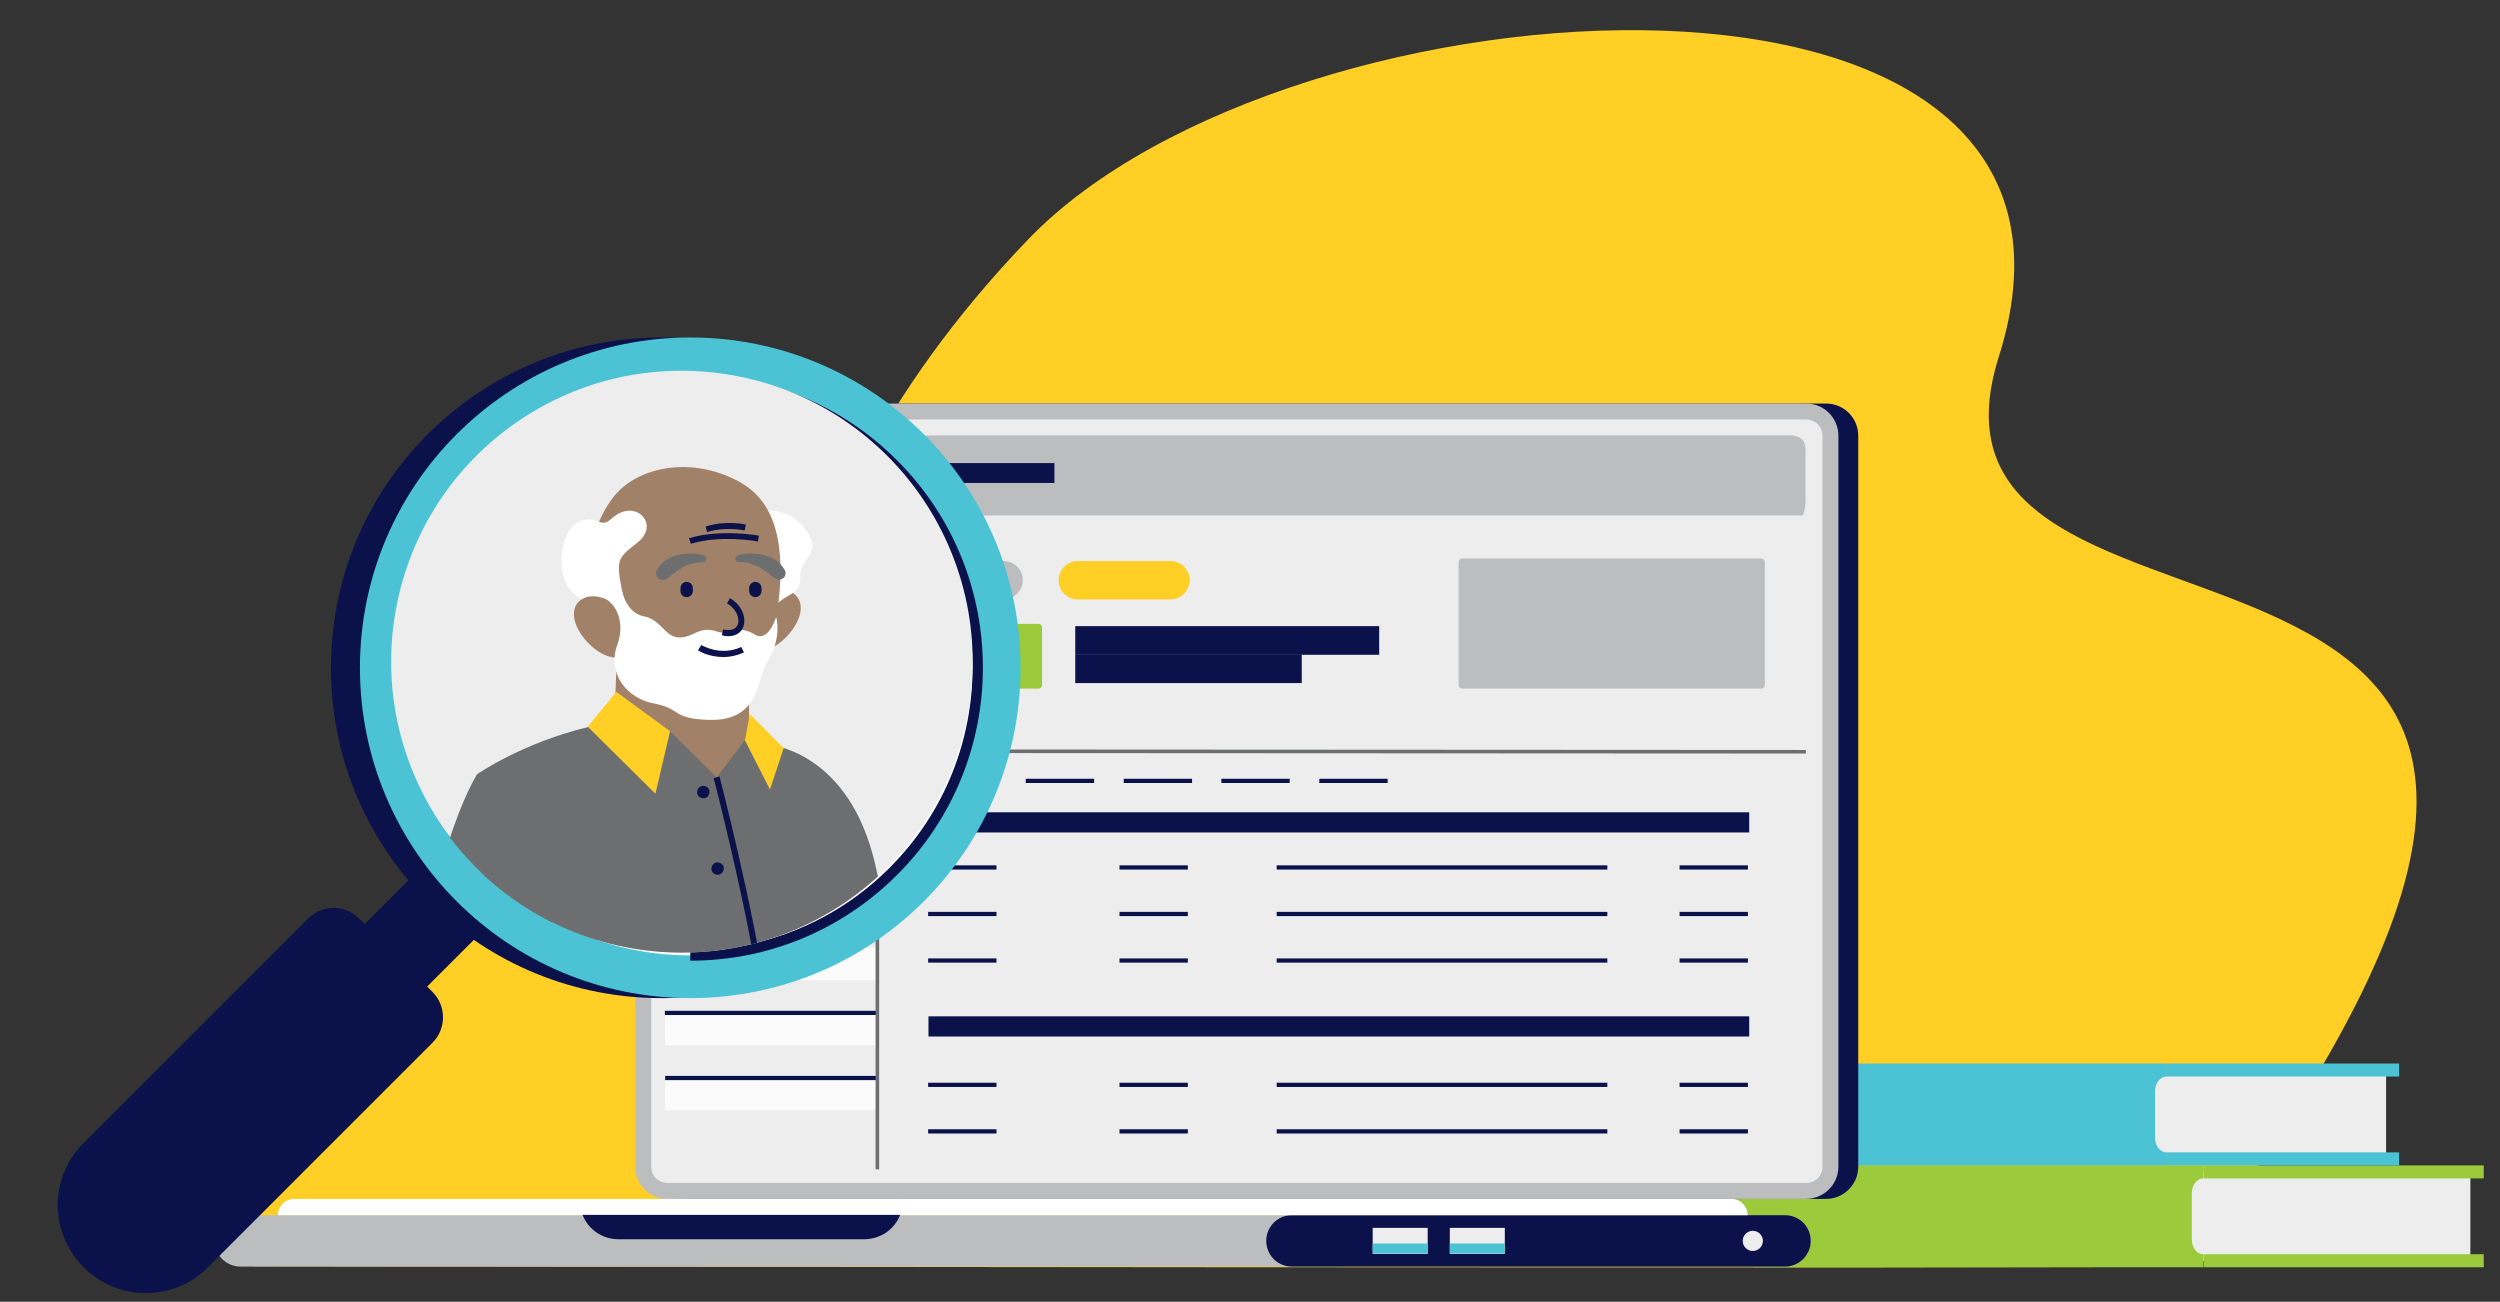 <?xml version="1.0" encoding="utf-8"?>
<!-- Generator: Adobe Illustrator 25.0.0, SVG Export Plug-In . SVG Version: 6.00 Build 0)  -->
<svg version="1.1" id="Layer_1" xmlns="http://www.w3.org/2000/svg" xmlns:xlink="http://www.w3.org/1999/xlink" x="0px" y="0px"
	 viewBox="0 0 768.2 400" style="enable-background:new 0 0 768.2 400;" xml:space="preserve">
<rect x="0" y="0" width="768.2" height="400" fill="#333333" stroke="none"/>
<style type="text/css">
	.st0{fill:#FFCF25;}
	.st1{fill:#EDEDED;}
	.st2{fill:#9BCA3B;}
	.st3{fill:#4BC3D4;}
	.st4{fill:#0B124B;}
	.st5{fill:#BBBDBF;}
	.st6{fill:#FFFFFF;}
	.st7{fill:none;}
	.st8{fill:none;stroke:#6D6E70;stroke-width:1.096;stroke-miterlimit:10;}
	.st9{opacity:0.8;fill:#FFFFFF;}
	.st10{clip-path:url(#SVGID_2_);fill:#EDEDED;}
	.st11{clip-path:url(#SVGID_2_);fill:#A18168;}
	.st12{clip-path:url(#SVGID_2_);fill:#FFFFFF;}
	.st13{clip-path:url(#SVGID_2_);fill:#0B124B;}
	.st14{clip-path:url(#SVGID_2_);fill:#6D6E70;}
	.st15{clip-path:url(#SVGID_2_);fill:#FFCF25;}
	.st16{fill:none;stroke:#0B124B;stroke-width:1.096;stroke-miterlimit:10;}
	.st17{clip-path:url(#SVGID_4_);fill:#EDEDED;}
	.st18{clip-path:url(#SVGID_4_);fill:#A18168;}
	.st19{clip-path:url(#SVGID_4_);fill:#FFFFFF;}
	.st20{clip-path:url(#SVGID_4_);fill:#0B124B;}
	.st21{clip-path:url(#SVGID_4_);fill:#6D6E70;}
	.st22{clip-path:url(#SVGID_4_);fill:#FFCF25;}
</style>
<path class="st0" d="M77.9,389.1c0,0-26.8-90.3,104.5-125.4c71.8-19.2,39.9-92.7,133.5-190.1c80.4-83.7,341.2-99.4,298.3,36
	c-36,113.7,258.5,13.7,57.6,279.5C671.6,389.9,77.9,389.1,77.9,389.1z"/>
<g>
	<path class="st1" d="M621.6,366.6v14.3c0,3.6-2.3,6.5-5.1,6.5h142.6v-27.3l0,0H616.6C619.4,360.1,621.6,363,621.6,366.6z"/>
	<g>
		<path class="st2" d="M672,380.9v-14.3c0-3.6,2.3-6.5,5.1-6.5H539.5c-2.8,0-5.1,2.9-5.1,6.5v14.3c0,3.6,2.3,6.5,5.1,6.5h137.5
			C674.3,387.4,672,384.5,672,380.9z"/>
		<path class="st2" d="M677.1,389.4H539.5c-3.6,0-6.6-3.8-6.6-8.5v-14.3c0-4.7,3-8.5,6.6-8.5h137.5v4c-1.9,0-3.5,2-3.5,4.5v14.3
			c0,2.5,1.6,4.5,3.5,4.5V389.4z M539.5,362.1c-1.9,0-3.5,2-3.5,4.5v14.3c0,2.5,1.6,4.5,3.5,4.5h131.9c-0.6-1.3-1-2.8-1-4.5v-14.3
			c0-1.6,0.4-3.2,1-4.5H539.5z"/>
	</g>
	<g>
		<rect x="677.1" y="358.1" class="st2" width="86.1" height="4"/>
	</g>
	<g>
		<rect x="677.1" y="385.4" class="st2" width="86.1" height="4"/>
	</g>
</g>
<g>
	<path class="st1" d="M610.2,335.3v14.3c0,3.6-2.3,6.5-5.1,6.5h128.1v-27.3l0,0h-128C607.9,328.8,610.2,331.7,610.2,335.3z"/>
	<g>
		<path class="st3" d="M660.6,349.6v-14.3c0-3.6,2.3-6.5,5.1-6.5H554.1c-2.8,0-5.1,2.9-5.1,6.5v14.3c0,3.6,2.3,6.5,5.1,6.5h111.6
			C662.8,356.1,660.6,353.2,660.6,349.6z"/>
		<path class="st3" d="M665.6,358.1H554.1c-3.6,0-6.6-3.8-6.6-8.5v-14.3c0-4.7,3-8.5,6.6-8.5h111.6v4c-1.9,0-3.5,2-3.5,4.5v14.3
			c0,2.5,1.6,4.5,3.5,4.5V358.1z M554.1,330.8c-1.9,0-3.5,2-3.5,4.5v14.3c0,2.5,1.6,4.5,3.5,4.5h106c-0.6-1.3-1-2.8-1-4.5v-14.3
			c0-1.6,0.4-3.2,1-4.5H554.1z"/>
	</g>
	<g>
		<rect x="665.6" y="326.8" class="st3" width="71.6" height="4"/>
	</g>
	<g>
		<rect x="665.6" y="354.1" class="st3" width="71.6" height="4"/>
	</g>
</g>
<path class="st4" d="M561.1,368.4H211.2c-5.5,0-9.9-4.4-9.9-9.9V133.9c0-5.5,4.4-9.9,9.9-9.9h349.9c5.5,0,9.9,4.4,9.9,9.9v224.6
	C571,364,566.5,368.4,561.1,368.4z"/>
<path class="st5" d="M554.9,368.4H205.1c-5.5,0-9.9-4.4-9.9-9.9V133.9c0-5.5,4.4-9.9,9.9-9.9h349.9c5.5,0,9.9,4.4,9.9,9.9v224.6
	C564.9,364,560.4,368.4,554.9,368.4z"/>
<path class="st1" d="M200.1,358.5V133.9c0-2.8,2.2-5,5-5h349.9c2.8,0,5,2.2,5,5v224.6c0,2.8-2.2,5-5,5H205.1
	C202.3,363.5,200.1,361.3,200.1,358.5z"/>
<path class="st5" d="M548.5,389.2H73.9c-4.4,0-7.9-3.5-7.9-7.9l0,0c0-4.4,3.5-7.9,7.9-7.9h474.6c4.4,0,7.9,3.5,7.9,7.9l0,0
	C556.4,385.6,552.9,389.2,548.5,389.2z"/>
<path class="st4" d="M548.5,389.2H397c-4.4,0-7.9-3.5-7.9-7.9l0,0c0-4.4,3.5-7.9,7.9-7.9h151.5c4.4,0,7.9,3.5,7.9,7.9l0,0
	C556.4,385.6,552.9,389.2,548.5,389.2z"/>
<path class="st6" d="M537,373.4H85.4l0,0c0-2.7,2.2-5,5-5H532C534.8,368.4,537,370.6,537,373.4L537,373.4z"/>
<path class="st4" d="M265.5,380.8h-75.4c-4.9,0-9.3-2.9-11.1-7.5l0,0h97.6l0,0C274.8,377.9,270.4,380.8,265.5,380.8z"/>
<g>
	<rect x="445.5" y="377.3" class="st1" width="16.9" height="8"/>
	<rect x="445.5" y="382.1" class="st3" width="16.9" height="3.1"/>
</g>
<g>
	<rect x="421.8" y="377.3" class="st1" width="16.9" height="8"/>
	<rect x="421.8" y="382.1" class="st3" width="16.9" height="3.1"/>
</g>
<circle class="st1" cx="538.6" cy="381.3" r="3.1"/>
<path class="st1" d="M551,359.7H208.1c-1.9,0-3.5-1.6-3.5-3.5V137.1c0-1.9,1.6-3.5,3.5-3.5H551c1.9,0,3.5,1.6,3.5,3.5v219.1
	C554.4,358.1,552.9,359.7,551,359.7z"/>
<path class="st7" d="M551,359.7H208.1c-1.9,0-3.5-1.6-3.5-3.5V137.1c0-1.9,1.6-3.5,3.5-3.5H551c1.9,0,3.5,1.6,3.5,3.5v219.1
	C554.4,358.1,552.9,359.7,551,359.7z"/>
<g>
	<path class="st5" d="M554,158.4C554,158.4,554,158.4,554,158.4l-349.2,0c0,0,0,0,0,0c0,0-0.1-2-0.1-4.5v-15.6
		c0-2.5-0.2-4.5,3.5-4.5h341.8c3.8,0,4.8,2,4.8,4.5v15.6C554.8,156.4,554,158.4,554,158.4z"/>
</g>
<rect x="216" y="142.3" class="st4" width="108" height="6.1"/>
<rect x="285.2" y="265.9" class="st4" width="21" height="1.3"/>
<rect x="285.2" y="239.3" class="st4" width="21" height="1.3"/>
<rect x="315.2" y="239.3" class="st4" width="21" height="1.3"/>
<rect x="345.3" y="239.3" class="st4" width="21" height="1.3"/>
<rect x="375.3" y="239.3" class="st4" width="21" height="1.3"/>
<rect x="405.4" y="239.3" class="st4" width="21" height="1.3"/>
<rect x="344" y="265.9" class="st4" width="21" height="1.3"/>
<rect x="392.3" y="265.9" class="st4" width="101.6" height="1.3"/>
<rect x="285.2" y="294.5" class="st4" width="21" height="1.3"/>
<rect x="344" y="294.5" class="st4" width="21" height="1.3"/>
<rect x="392.3" y="294.5" class="st4" width="101.6" height="1.3"/>
<rect x="285.2" y="280.2" class="st4" width="21" height="1.3"/>
<rect x="344" y="280.2" class="st4" width="21" height="1.3"/>
<rect x="516.1" y="265.9" class="st4" width="21" height="1.3"/>
<rect x="516.1" y="294.5" class="st4" width="21" height="1.3"/>
<rect x="516.1" y="280.2" class="st4" width="21" height="1.3"/>
<rect x="392.3" y="280.2" class="st4" width="101.6" height="1.3"/>
<rect x="285.2" y="332.7" class="st4" width="21" height="1.3"/>
<rect x="344" y="332.7" class="st4" width="21" height="1.3"/>
<rect x="392.3" y="332.7" class="st4" width="101.6" height="1.3"/>
<rect x="285.2" y="347" class="st4" width="21" height="1.3"/>
<rect x="344" y="347" class="st4" width="21" height="1.3"/>
<rect x="516.1" y="332.7" class="st4" width="21" height="1.3"/>
<rect x="516.1" y="347" class="st4" width="21" height="1.3"/>
<rect x="392.3" y="347" class="st4" width="101.6" height="1.3"/>
<rect x="330.4" y="192.4" class="st4" width="93.4" height="8.8"/>
<rect x="285.3" y="249.6" class="st4" width="252.2" height="6.2"/>
<rect x="285.3" y="312.3" class="st4" width="252.2" height="6.2"/>
<rect x="330.4" y="201.1" class="st4" width="69.6" height="8.8"/>
<path class="st5" d="M308.4,184.2h-28.5c-3.2,0-5.9-2.6-5.9-5.9l0,0c0-3.2,2.6-5.9,5.9-5.9h28.5c3.2,0,5.9,2.6,5.9,5.9l0,0
	C314.3,181.5,311.6,184.2,308.4,184.2z"/>
<path class="st0" d="M359.7,184.2h-28.5c-3.2,0-5.9-2.6-5.9-5.9l0,0c0-3.2,2.6-5.9,5.9-5.9h28.5c3.2,0,5.9,2.6,5.9,5.9l0,0
	C365.5,181.5,362.9,184.2,359.7,184.2z"/>
<rect x="204.3" y="230.4" class="st1" width="65.2" height="129"/>
<path class="st3" d="M293.7,211.6h-17.7c-0.6,0-1.1-0.5-1.1-1.1v-17.7c0-0.6,0.5-1.1,1.1-1.1h17.7c0.6,0,1.1,0.5,1.1,1.1v17.7
	C294.8,211.1,294.3,211.6,293.7,211.6z"/>
<path class="st5" d="M541.2,211.6h-91.9c-0.6,0-1.1-0.5-1.1-1.1v-37.8c0-0.6,0.5-1.1,1.1-1.1h91.9c0.6,0,1.1,0.5,1.1,1.1v37.8
	C542.3,211.1,541.8,211.6,541.2,211.6z"/>
<path class="st2" d="M319.1,211.6h-17.7c-0.6,0-1.1-0.5-1.1-1.1v-17.7c0-0.6,0.5-1.1,1.1-1.1h17.7c0.6,0,1.1,0.5,1.1,1.1v17.7
	C320.2,211.1,319.7,211.6,319.1,211.6z"/>
<line class="st8" x1="204.4" y1="230.8" x2="554.9" y2="231"/>
<rect x="204.4" y="231.2" class="st9" width="64.8" height="10"/>
<rect x="204.2" y="251.2" class="st9" width="65" height="10"/>
<rect x="204.3" y="271.2" class="st2" width="64.9" height="10"/>
<rect x="204.3" y="291.2" class="st9" width="64.9" height="10"/>
<rect x="204.4" y="311.2" class="st9" width="64.8" height="10"/>
<rect x="204.4" y="331.2" class="st9" width="64.8" height="10"/>
<rect x="204.3" y="270.9" class="st4" width="64.9" height="1.3"/>
<rect x="204.3" y="310.6" class="st4" width="64.9" height="1.3"/>
<rect x="204.4" y="330.6" class="st4" width="64.8" height="1.3"/>
<line class="st8" x1="269.6" y1="231" x2="269.6" y2="359.3"/>
<g>
	<defs>
		
			<ellipse id="SVGID_1_" transform="matrix(0.126 -0.992 0.992 0.126 22.657 402.856)" cx="239.9" cy="188.6" rx="19.8" ry="19.8"/>
	</defs>
	<clipPath id="SVGID_2_">
		<use xlink:href="#SVGID_1_"  style="overflow:visible;"/>
	</clipPath>
	
		<ellipse transform="matrix(0.126 -0.992 0.992 0.126 22.657 402.856)" class="st10" cx="239.9" cy="188.6" rx="19.8" ry="19.8"/>
	<path class="st11" d="M245.1,187.9c1.7,0.1,4.4-3.4,1.8-4.2C246.2,182.6,245.1,187.9,245.1,187.9z"/>
	<polygon class="st11" points="235.4,188.3 235.3,194 243.7,197.8 244.5,194 244.4,189.4 241.1,191.1 	"/>
	<path class="st12" d="M245.2,178.4c0,0,1.9-0.5,3.2,1.3c1.1,1.6-0.5,1.7-0.5,3.1c0,1.3-0.9,1.1-1.7,2
		C245.4,185.7,241.3,177.2,245.2,178.4z"/>
	<path class="st11" d="M243.1,176c1.5,0.7,3.8,2,3.5,7.3c-0.3,5.5-2.6,10.4-7.2,8.4c-2-0.9-3.9-3.4-3.9-3.4
		c-1.7,0.1-4.4-3.4-1.8-4.2c0,0-0.6-3.7,1.6-6.6C236.6,175.5,240,174.7,243.1,176z"/>
	<path class="st12" d="M236.9,180.5c-1.6,1.3-1.5,1.1-0.8,4.7c-2.1-1.6-3-0.8-3-0.8s-1.4-0.7-1.4-2.5c0-2.7,1.6-3.2,2.5-2.8
		c0.8,0.4,0.8-0.5,1.8-0.7C237.2,178.1,238.2,179.4,236.9,180.5z"/>
	<path class="st13" d="M240.2,184.2L240.2,184.2c0.2,0,0.4-0.2,0.4-0.4l0-0.2c0-0.2-0.2-0.4-0.4-0.4l0,0c-0.2,0-0.4,0.2-0.4,0.4
		l0,0.2C239.8,184,240,184.2,240.2,184.2z"/>
	<path class="st13" d="M244.9,184.2L244.9,184.2c0.2,0,0.4-0.2,0.4-0.4l0-0.2c0-0.2-0.2-0.4-0.4-0.4l0,0c-0.2,0-0.4,0.2-0.4,0.4
		l0,0.2C244.5,184,244.7,184.2,244.9,184.2z"/>
	<path class="st14" d="M241.4,181.4c-0.3-0.1-0.6-0.1-0.9-0.1c-0.3,0-0.6,0-0.9,0.1c-0.3,0.1-0.6,0.2-0.8,0.4
		c-0.3,0.2-0.5,0.4-0.6,0.7c-0.1,0.2-0.1,0.5,0.2,0.6c0.2,0.1,0.3,0.1,0.5,0l0,0c0.2-0.1,0.4-0.3,0.5-0.4c0.2-0.1,0.3-0.3,0.5-0.4
		c0.2-0.1,0.4-0.2,0.6-0.3c0.2-0.1,0.5-0.1,0.7-0.1l0,0c0.1,0,0.2-0.1,0.2-0.2C241.6,181.5,241.5,181.4,241.4,181.4z"/>
	<path class="st14" d="M243.8,181.8c0.2,0,0.5,0,0.7,0.1c0.2,0.1,0.5,0.1,0.6,0.3c0.2,0.1,0.4,0.2,0.5,0.4c0.2,0.1,0.3,0.3,0.5,0.4
		l0,0c0.2,0.1,0.5,0.1,0.6-0.1c0.1-0.1,0.1-0.3,0-0.5c-0.2-0.3-0.4-0.5-0.6-0.7c-0.2-0.2-0.6-0.3-0.8-0.4c-0.3-0.1-0.6-0.1-0.9-0.1
		c-0.3,0-0.6,0.1-0.9,0.1c-0.1,0-0.2,0.2-0.1,0.3C243.6,181.8,243.7,181.8,243.8,181.8L243.8,181.8z"/>
	<path class="st12" d="M235.8,183.7c0,0,0.2,1.5,1.5,1.8c1.5,0.3,1.4,2.1,3.4,1.2c1.1-0.5,1.5,0,1.9-0.1c0,0,1.2-0.5,2.2,0.1
		c0.9,0.6,1.4-1.2,1.4-1.2s0.4,1.4-0.6,3.1c-0.7,1.1-0.4,4.1-4,3.9c-2.5-0.1-1.8-0.8-3.7-1.1c-1.9-0.4-3.2-2.1-2.5-4
		c0.6-1.6-0.2-2.8-0.8-3.1"/>
	<path class="st13" d="M242.7,188.3c0.4,0,0.9-0.1,1.4-0.3l-0.2-0.4c-1.4,0.7-2.7-0.1-2.7-0.1l-0.2,0.3
		C241,187.9,241.7,188.3,242.7,188.3z"/>
	<path class="st14" d="M239.1,193.3l3.2,3.1l1.9-2.5l1.6,0.3c0,0,5.1,0.3,7.1,7.3c2.2,7.8,0.9,22.7,0.9,22.7l-18.9,3l-4.5-7.1
		l-3.7-7.4l-0.6-16.6c0,0,3.1-2.1,7.5-3.2C234.7,192.6,239.1,193.3,239.1,193.3z"/>
	<polygon class="st15" points="235.4,190.7 239.1,193.3 238.1,197.6 233.5,193 	"/>
	<polygon class="st15" points="245.9,197.3 244.2,194 244.5,192.2 246.8,194.5 	"/>
	<path class="st13" d="M245.3,211.8l0.4-0.1c-0.9-6.2-3.2-15.3-3.2-15.4l-0.4,0.1C242.1,196.6,244.4,205.6,245.3,211.8z"/>
	<path class="st13" d="M241.8,197.4c0,0.2-0.2,0.4-0.4,0.4s-0.4-0.2-0.4-0.4c0-0.2,0.2-0.4,0.4-0.4
		C241.6,197,241.8,197.2,241.8,197.4z"/>
	<path class="st13" d="M242.8,202.7c0,0.2-0.2,0.4-0.4,0.4c-0.2,0-0.4-0.2-0.4-0.4c0-0.2,0.2-0.4,0.4-0.4
		C242.5,202.2,242.7,202.4,242.8,202.7z"/>
	<path class="st14" d="M226,196.2c0,0-3.9,6.1-4.2,19.6c-0.2,9.9,3.8,16.7,3.8,16.7l6-3.4c0,0-2-6.5-0.5-13.7
		C232.5,208.3,230,199.1,226,196.2z"/>
	<path class="st11" d="M243.1,184.5c1.2,0.7,1.2,2.5-0.4,2.2"/>
	<path class="st13" d="M243,186.9c0.5,0,0.9-0.2,1-0.6c0.2-0.6-0.1-1.5-0.9-2l-0.2,0.4c0.6,0.4,0.9,1,0.7,1.4
		c-0.1,0.3-0.5,0.4-1,0.3l-0.1,0.4C242.8,186.8,242.9,186.9,243,186.9z"/>
	<path class="st13" d="M240.5,180.6c2-0.6,4.5-0.2,4.6-0.2l0.1-0.4c-0.1,0-2.7-0.5-4.8,0.2L240.5,180.6z"/>
	<path class="st13" d="M241.6,179.8c1.2-0.4,2.5-0.1,2.5-0.1l0.1-0.4c-0.1,0-1.4-0.3-2.8,0.1L241.6,179.8z"/>
</g>
<g>
	<path class="st16" d="M240.1,208.4c-11,0-20-9-20-20s9-20,20-20c11,0,20,9,20,20S251.1,208.4,240.1,208.4z"/>
</g>
<g>
	<path class="st4" d="M101.8,304.2l9.2,9.2c2.8,2.8,7.3,2.8,10,0l28.8-28.8c2.8-2.8,2.8-7.3,0-10l-9.2-9.2c-2.8-2.8-7.3-2.8-10,0
		l-28.8,28.8C99,296.9,99,301.4,101.8,304.2z"/>
	
		<ellipse transform="matrix(8.859248e-02 -0.996 0.996 8.859248e-02 -19.193 389.415)" class="st4" cx="203.2" cy="205.2" rx="101.5" ry="101.5"/>
	<circle class="st3" cx="212.1" cy="205.2" r="101.5"/>
	<path class="st6" d="M149.6,142.7c-34.5,34.5-34.5,90.5,0,125c34.5,34.5,90.5,34.5,125,0c34.5-34.5,34.5-90.5,0-125
		C240.1,108.2,184.1,108.2,149.6,142.7z"/>
	<g>
		<path class="st4" d="M212.1,295.2c24,0,46.6-9.4,63.6-26.4c35.1-35.1,35.1-92.2,0-127.3c-17-17-39.6-26.4-63.6-26.4v3.2
			c23.2,0,45,9,61.4,25.4c33.8,33.8,33.8,88.9,0,122.8C257.1,283,235.3,292,212.1,292V295.2z"/>
	</g>
	<path class="st4" d="M25.7,389.4L25.7,389.4c10.6,10.6,27.7,10.6,38.2,0l69-69c4.3-4.3,4.3-11.3,0-15.6l-22.6-22.6
		c-4.3-4.3-11.3-4.3-15.6,0l-69,69C15.1,361.7,15.1,378.9,25.7,389.4z"/>
</g>
<g>
	<defs>
		
			<ellipse id="SVGID_3_" transform="matrix(0.126 -0.992 0.992 0.126 -18.489 385.449)" cx="209.4" cy="203.2" rx="89.4" ry="89.4"/>
	</defs>
	<clipPath id="SVGID_4_">
		<use xlink:href="#SVGID_3_"  style="overflow:visible;"/>
	</clipPath>
	
		<ellipse transform="matrix(0.126 -0.992 0.992 0.126 -18.489 385.449)" class="st17" cx="209.4" cy="203.2" rx="89.4" ry="89.4"/>
	<path class="st18" d="M233,200.1c7.6,0.5,19.9-15.3,8.3-19C237.9,176.4,233,200.1,233,200.1z"/>
	<polygon class="st18" points="189.5,202 188.6,227.9 226.5,245 230.3,227.5 230,206.9 214.9,214.5 	"/>
	<path class="st19" d="M233.4,157.3c0,0,8.7-2.5,14.5,5.9c5,7.3-2.2,7.9-2,14.1c0.1,5.7-4.2,4.9-7.8,8.9
		C234.5,190.3,215.7,151.8,233.4,157.3z"/>
	<path class="st18" d="M224,146.5c7,3,17.1,9.2,15.7,33.1c-1.5,24.6-11.7,46.8-32.5,37.9c-9.1-3.9-17.8-15.5-17.8-15.5
		c-7.6,0.5-19.9-15.3-8.3-19c0,0-2.6-16.9,7.1-29.9C194.8,144.2,209.9,140.4,224,146.5z"/>
	<path class="st19" d="M195.9,166.7c-7.2,5.7-6.7,5-3.5,21.1c-9.3-7.4-13.7-3.6-13.7-3.6s-6.2-3-6.2-11.4c0-12.1,7.1-14.6,11.3-12.6
		c3.5,1.7,3.8-2.1,8.2-3.1C197.3,155.8,201.9,161.9,195.9,166.7z"/>
	<path class="st20" d="M211,183.5L211,183.5c1,0,1.9-0.8,1.9-1.9l0-0.9c0-1-0.8-1.9-1.9-1.9l0,0c-1,0-1.9,0.8-1.9,1.9l0,0.9
		C209.1,182.7,209.9,183.5,211,183.5z"/>
	<path class="st20" d="M232.1,183.5L232.1,183.5c1,0,1.9-0.8,1.9-1.9l0-0.9c0-1-0.8-1.9-1.9-1.9l0,0c-1,0-1.9,0.8-1.9,1.9l0,0.9
		C230.2,182.7,231.1,183.5,232.1,183.5z"/>
	<path class="st21" d="M216.4,170.7c-1.3-0.4-2.6-0.6-3.9-0.6c-1.3-0.1-2.7,0.1-4,0.4c-1.3,0.3-2.7,0.8-3.8,1.6
		c-1.2,0.8-2.1,1.8-2.8,3c-0.6,1-0.2,2.2,0.7,2.8c0.7,0.4,1.5,0.4,2.1,0l0.2-0.1c0.9-0.6,1.6-1.2,2.4-1.8c0.8-0.6,1.6-1.2,2.5-1.7
		c0.9-0.5,1.9-0.9,2.9-1.1c1-0.3,2.2-0.4,3.2-0.4l0.1,0c0.5,0,1-0.4,1-1C217.1,171.2,216.8,170.9,216.4,170.7z"/>
	<path class="st21" d="M227.1,172.7c1,0,2.2,0.1,3.2,0.4c1,0.3,2,0.7,2.9,1.1c0.9,0.5,1.7,1.1,2.5,1.7c0.8,0.5,1.5,1.2,2.4,1.8
		l0.2,0.1c0.9,0.6,2.2,0.3,2.8-0.6c0.4-0.7,0.4-1.5,0-2.1c-0.7-1.2-1.6-2.2-2.8-3c-1.1-0.8-2.5-1.3-3.8-1.6c-1.3-0.3-2.7-0.5-4-0.4
		c-1.3,0-2.6,0.2-3.9,0.6c-0.5,0.2-0.8,0.7-0.7,1.2c0.1,0.4,0.5,0.7,1,0.7L227.1,172.7z"/>
	<path class="st19" d="M191.1,181.3c0,0,1.1,7,6.8,8.1c6.8,1.3,6.5,9.6,15.5,5.2c4.9-2.4,6.8,0,8.5-0.3c0.1,0,5.3-2.3,10.1,0.7
		c4.1,2.5,6.5-5.4,6.5-5.4s2,6.4-2.8,13.8c-3.2,4.9-1.8,18.4-18.1,17.8c-11.2-0.4-8.2-3.4-16.5-5c-8.7-1.6-14.6-9.4-11.4-18.1
		c2.6-7.3-0.7-12.6-3.8-14.2"/>
	<path class="st20" d="M222.3,201.9c1.9,0,4-0.4,6.3-1.4l-0.8-1.7c-6.5,3-12.3-0.6-12.3-0.6l-1,1.6
		C214.6,200,217.8,201.9,222.3,201.9z"/>
	<path class="st21" d="M205.9,224.7l14.3,14.2l8.6-11.3l7.2,1.2c0,0,23.1,1.5,32,33.2c9.9,35.2,4.2,102.7,4.2,102.7l-85.5,13.7
		l-20.4-32.2l-16.8-33.5l-2.9-74.8c0,0,13.8-9.6,34.1-14.5C186,221.3,205.9,224.7,205.9,224.7z"/>
	<polygon class="st22" points="189.4,212.6 205.9,224.7 201.4,243.9 180.6,223.3 	"/>
	<polygon class="st22" points="236.6,242.6 228.9,227.5 230.4,219.4 240.8,229.9 	"/>
	<path class="st20" d="M233.9,308.3l1.8-0.3c-3.9-28.1-14.5-69-14.6-69.4l-1.8,0.5C219.4,239.5,230,280.3,233.9,308.3z"/>
	<path class="st20" d="M218,243.3c0,1.1-0.8,2-1.8,2c-1.1,0-2-0.8-2-1.8c0-1.1,0.8-2,1.8-2C217.1,241.4,218,242.2,218,243.3z"/>
	<path class="st20" d="M222.4,266.8c0,1.1-0.8,2-1.8,2c-1.1,0-2-0.8-2-1.8c0-1.1,0.8-2,1.8-2C221.5,265,222.4,265.8,222.4,266.8z"/>
	<path class="st21" d="M146.6,237.9c0,0-17.5,27.5-18.8,88.5c-0.9,44.8,17.2,75.5,17.2,75.5l27.2-15.2c0,0-8.9-29.4-2.4-61.9
		S164.9,250.7,146.6,237.9z"/>
	<path class="st18" d="M223.8,184.6c5.6,3.2,5.5,11.3-1.9,9.8"/>
	<path class="st20" d="M223.7,195.5c2.3,0,4-1,4.7-2.9c1-2.6-0.3-6.6-4.1-8.8l-0.9,1.6c2.9,1.7,4,4.7,3.3,6.5
		c-0.6,1.5-2.1,2-4.5,1.5l-0.4,1.8C222.5,195.4,223.1,195.5,223.7,195.5z"/>
	<path class="st20" d="M212.3,167.1c9-2.8,20.5-0.8,20.6-0.7l0.3-1.8c-0.5-0.1-12.1-2.1-21.5,0.8L212.3,167.1z"/>
	<path class="st20" d="M217.3,163.5c5.6-1.8,11.4-0.5,11.5-0.5l0.4-1.8c-0.3-0.1-6.4-1.4-12.4,0.6L217.3,163.5z"/>
</g>
</svg>
